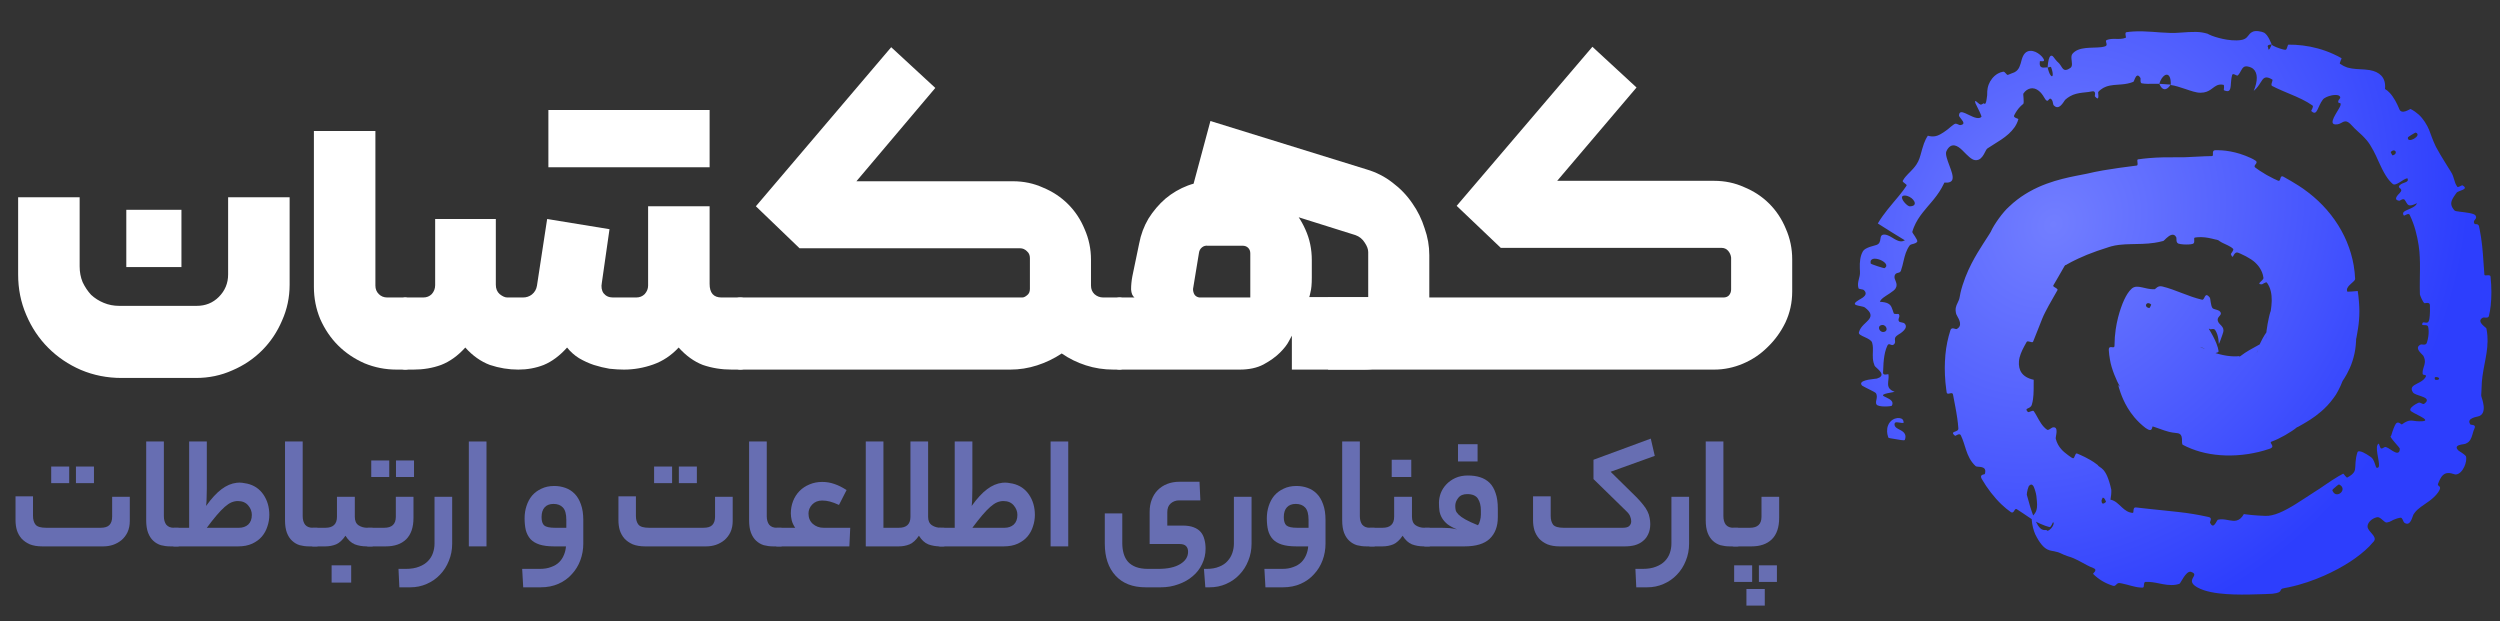 <svg width="161" height="40" viewBox="0 0 161 40" fill="none" xmlns="http://www.w3.org/2000/svg">
<rect x="0" y="0" width="161" height="40" fill="#333333" stroke="none"/>
<g clip-path="url(#clip0_2002_3593)">
<path d="M7.834 24.341C6.905 24.341 6.031 24.169 5.211 23.823C4.41 23.476 3.709 23.003 3.108 22.402C2.507 21.801 2.033 21.091 1.687 20.271C1.341 19.47 1.168 18.605 1.168 17.676V12.704H5.129V17.157C5.129 17.521 5.193 17.858 5.32 18.168C5.466 18.477 5.648 18.75 5.867 18.987C6.103 19.206 6.377 19.379 6.686 19.506C6.996 19.634 7.324 19.697 7.67 19.697H12.669C13.234 19.697 13.707 19.506 14.09 19.124C14.49 18.723 14.691 18.24 14.691 17.676V12.704H18.652V18.331C18.652 19.151 18.488 19.925 18.16 20.654C17.85 21.382 17.422 22.02 16.876 22.566C16.33 23.112 15.692 23.54 14.964 23.85C14.235 24.178 13.452 24.341 12.614 24.341H7.834ZM8.134 13.51H11.685V17.198H8.134V13.51Z" fill="white"/>
<path d="M26.47 23.419C26.47 23.674 26.343 23.802 26.088 23.802H25.542C24.813 23.802 24.121 23.665 23.465 23.392C22.81 23.101 22.245 22.718 21.772 22.245C21.298 21.771 20.916 21.207 20.624 20.551C20.351 19.895 20.215 19.203 20.215 18.475V8.435H24.176V18.393C24.176 18.611 24.248 18.794 24.394 18.939C24.54 19.085 24.722 19.158 24.941 19.158H26.088C26.197 19.158 26.288 19.203 26.361 19.294C26.434 19.367 26.47 19.458 26.47 19.568V23.419Z" fill="white"/>
<path d="M33.379 23.802C32.76 23.802 32.149 23.702 31.548 23.502C30.966 23.283 30.437 22.91 29.964 22.381C29.49 22.91 28.971 23.283 28.407 23.502C27.86 23.702 27.268 23.802 26.631 23.802H26.085C25.975 23.802 25.884 23.766 25.811 23.693C25.739 23.602 25.702 23.511 25.702 23.419V19.568C25.702 19.458 25.748 19.367 25.839 19.294C25.912 19.203 25.994 19.158 26.085 19.158H27.259C27.478 19.158 27.66 19.085 27.806 18.939C27.951 18.775 28.024 18.584 28.024 18.366V14.104H31.931V18.338C31.931 18.593 32.013 18.794 32.177 18.939C32.359 19.085 32.523 19.158 32.668 19.158H33.679C33.898 19.158 34.089 19.094 34.253 18.967C34.435 18.821 34.544 18.63 34.581 18.393L35.236 14.104L39.252 14.76L38.76 18.202C38.706 18.475 38.742 18.703 38.87 18.885C39.015 19.067 39.216 19.158 39.471 19.158H40.973C41.192 19.158 41.374 19.085 41.52 18.939C41.665 18.775 41.738 18.593 41.738 18.393V13.284H45.699V18.284C45.699 18.866 45.954 19.158 46.464 19.158H47.666C47.939 19.158 48.076 19.285 48.076 19.54V23.419C48.076 23.674 47.939 23.802 47.666 23.802H47.12C46.464 23.802 45.845 23.702 45.262 23.502C44.698 23.283 44.179 22.91 43.705 22.381C43.232 22.891 42.685 23.256 42.066 23.474C41.447 23.693 40.818 23.802 40.181 23.802C39.908 23.802 39.598 23.784 39.252 23.747C38.924 23.693 38.587 23.611 38.241 23.502C37.914 23.392 37.595 23.247 37.285 23.064C36.994 22.882 36.739 22.655 36.52 22.381C36.047 22.91 35.546 23.283 35.018 23.502C34.508 23.702 33.962 23.802 33.379 23.802ZM35.316 7.083H45.699V10.771H35.316V7.083Z" fill="white"/>
<path d="M70.26 18.393C70.26 18.611 70.332 18.794 70.478 18.939C70.642 19.085 70.833 19.158 71.052 19.158H72.117C72.208 19.158 72.29 19.194 72.363 19.267C72.454 19.34 72.5 19.44 72.5 19.568V23.419C72.5 23.511 72.454 23.602 72.363 23.693C72.29 23.766 72.208 23.802 72.117 23.802H71.707C71.088 23.802 70.496 23.711 69.932 23.529C69.367 23.347 68.848 23.092 68.375 22.764C67.883 23.092 67.355 23.347 66.79 23.529C66.226 23.711 65.652 23.802 65.069 23.802H47.666C47.557 23.802 47.467 23.766 47.394 23.693C47.321 23.602 47.285 23.502 47.285 23.392V19.54C47.285 19.285 47.411 19.158 47.666 19.158H65.834C65.925 19.158 66.025 19.112 66.135 19.021C66.262 18.93 66.326 18.794 66.326 18.611V16.617C66.326 16.435 66.262 16.289 66.135 16.18C66.007 16.053 65.861 15.989 65.697 15.989H51.492L48.678 13.284L57.393 3.04L60.234 5.663L55.153 11.673H65.233C65.925 11.673 66.572 11.809 67.173 12.082C67.792 12.337 68.329 12.693 68.784 13.148C69.24 13.603 69.595 14.14 69.85 14.76C70.123 15.379 70.26 16.035 70.26 16.727V18.393Z" fill="white"/>
<path d="M72.105 23.802C71.85 23.802 71.722 23.674 71.722 23.419V19.568C71.722 19.458 71.749 19.367 71.804 19.294C71.859 19.203 71.959 19.158 72.105 19.158H73.061C72.933 19.067 72.86 18.894 72.842 18.639C72.842 18.366 72.869 18.083 72.924 17.792L73.361 15.688C73.47 15.106 73.671 14.568 73.962 14.077C74.272 13.585 74.636 13.157 75.055 12.793C75.492 12.428 75.975 12.146 76.503 11.946C77.049 11.745 77.623 11.654 78.224 11.673L79.426 11.7C80.118 11.718 80.764 11.864 81.365 12.137C81.985 12.392 82.522 12.747 82.977 13.203C83.433 13.639 83.797 14.168 84.07 14.787C84.343 15.388 84.48 16.044 84.48 16.754V17.874C84.48 18.293 84.452 18.602 84.398 18.803C84.361 18.985 84.334 19.094 84.316 19.131H88.113V16.235C88.113 16.053 88.04 15.852 87.894 15.634C87.749 15.397 87.548 15.233 87.293 15.142L76.858 11.864L77.951 7.793L88.004 10.908C88.623 11.09 89.178 11.372 89.67 11.755C90.18 12.137 90.608 12.583 90.954 13.093C91.3 13.585 91.564 14.122 91.746 14.705C91.947 15.27 92.047 15.843 92.047 16.426V19.622C92.047 20.169 91.928 20.697 91.692 21.207C91.455 21.698 91.136 22.136 90.736 22.518C90.353 22.901 89.907 23.21 89.397 23.447C88.905 23.684 88.395 23.802 87.867 23.802H83.196V21.616C83.196 21.616 83.132 21.735 83.004 21.972C82.895 22.19 82.704 22.436 82.431 22.709C82.158 22.982 81.802 23.237 81.365 23.474C80.947 23.693 80.437 23.802 79.836 23.802H72.105ZM80.519 19.158V16.317C80.519 16.171 80.473 16.053 80.382 15.962C80.291 15.87 80.172 15.825 80.027 15.825H77.787C77.641 15.807 77.513 15.843 77.404 15.934C77.295 16.025 77.231 16.144 77.213 16.289L76.831 18.611C76.831 18.757 76.867 18.885 76.94 18.994C77.013 19.085 77.113 19.14 77.24 19.158H80.519Z" fill="white"/>
<path d="M85.531 23.802V19.158H110.992C111.138 19.158 111.256 19.112 111.347 19.021C111.438 18.912 111.484 18.785 111.484 18.639V16.59C111.466 16.426 111.402 16.28 111.293 16.153C111.183 16.025 111.038 15.962 110.856 15.962H96.65L93.809 13.257L102.551 3.013L105.392 5.635L100.283 11.645H110.391C111.083 11.645 111.73 11.782 112.331 12.055C112.95 12.31 113.487 12.665 113.943 13.12C114.398 13.576 114.753 14.113 115.008 14.732C115.281 15.351 115.418 16.007 115.418 16.699V18.775C115.418 19.486 115.272 20.15 114.981 20.77C114.689 21.371 114.307 21.899 113.833 22.354C113.378 22.809 112.85 23.165 112.249 23.419C111.648 23.674 111.029 23.802 110.391 23.802H85.531Z" fill="white"/>
<path d="M2.717 35.187C2.412 35.187 2.148 35.143 1.925 35.056C1.71 34.962 1.531 34.838 1.39 34.686C1.256 34.533 1.156 34.355 1.089 34.152C1.03 33.949 1 33.734 1 33.509V31.962H2.126V33.226C2.126 33.466 2.182 33.654 2.293 33.792C2.405 33.923 2.632 33.989 2.974 33.989H6.475C6.742 33.989 6.932 33.93 7.043 33.814C7.162 33.691 7.222 33.513 7.222 33.28V31.995H8.359V33.542C8.359 33.818 8.311 34.061 8.214 34.272C8.118 34.475 7.987 34.646 7.824 34.784C7.668 34.914 7.486 35.016 7.278 35.089C7.077 35.154 6.869 35.187 6.653 35.187H2.717ZM6.051 31.112H4.891V30.045H6.051V31.112ZM4.457 31.112H3.297V30.045H4.457V31.112Z" fill="#676EB2"/>
<path d="M10.965 35.187C10.757 35.187 10.556 35.161 10.363 35.111C10.177 35.053 10.014 34.958 9.872 34.827C9.731 34.697 9.62 34.526 9.538 34.315C9.456 34.097 9.415 33.829 9.415 33.509V28.432H10.553V33.237C10.553 33.469 10.605 33.654 10.709 33.792C10.82 33.923 10.984 33.989 11.199 33.989H11.456C11.619 33.989 11.701 34.181 11.701 34.566C11.701 34.98 11.619 35.187 11.456 35.187H10.965Z" fill="#676EB2"/>
<path d="M12.181 28.432H13.319V31.439C13.319 31.635 13.315 31.831 13.307 32.028C13.307 32.216 13.296 32.401 13.274 32.583C13.616 32.104 13.947 31.744 14.266 31.505C14.586 31.265 14.913 31.127 15.248 31.09C15.367 31.076 15.482 31.076 15.593 31.09C15.705 31.105 15.813 31.123 15.917 31.145C16.363 31.247 16.712 31.483 16.965 31.853C17.218 32.224 17.344 32.659 17.344 33.16C17.344 33.415 17.303 33.662 17.221 33.901C17.147 34.141 17.028 34.359 16.864 34.555C16.701 34.744 16.493 34.896 16.24 35.013C15.987 35.129 15.686 35.187 15.337 35.187H11.234C11.137 35.187 11.074 35.14 11.044 35.045C11.007 34.944 10.988 34.798 10.988 34.609C10.988 34.399 11.007 34.243 11.044 34.141C11.074 34.039 11.137 33.989 11.234 33.989H12.181V28.432ZM16.218 33.16C16.218 32.935 16.14 32.732 15.984 32.55C15.828 32.362 15.604 32.267 15.315 32.267C15.181 32.267 15.043 32.296 14.902 32.354C14.768 32.412 14.623 32.511 14.467 32.648C14.311 32.786 14.14 32.964 13.954 33.182C13.768 33.4 13.556 33.669 13.319 33.989H15.393C15.63 33.989 15.828 33.919 15.984 33.782C16.14 33.636 16.218 33.429 16.218 33.16Z" fill="#676EB2"/>
<path d="M19.905 35.187C19.697 35.187 19.497 35.161 19.303 35.111C19.117 35.053 18.954 34.958 18.813 34.827C18.671 34.697 18.56 34.526 18.478 34.315C18.396 34.097 18.355 33.829 18.355 33.509V28.432H19.493V33.237C19.493 33.469 19.545 33.654 19.649 33.792C19.76 33.923 19.924 33.989 20.14 33.989H20.396C20.559 33.989 20.641 34.181 20.641 34.566C20.641 34.98 20.559 35.187 20.396 35.187H19.905Z" fill="#676EB2"/>
<path d="M20.954 33.989C21.452 33.989 21.701 33.752 21.701 33.28V31.995H22.85V33.28C22.85 33.535 22.928 33.716 23.084 33.825C23.247 33.934 23.437 33.989 23.653 33.989H23.943C24.113 33.989 24.199 34.181 24.199 34.566C24.199 34.98 24.113 35.187 23.943 35.187H23.619C23.337 35.187 23.08 35.143 22.85 35.056C22.619 34.962 22.419 34.776 22.248 34.501C22.062 34.776 21.861 34.962 21.646 35.056C21.43 35.143 21.2 35.187 20.954 35.187H20.174C20.077 35.187 20.014 35.14 19.984 35.045C19.947 34.944 19.928 34.798 19.928 34.609C19.928 34.399 19.947 34.243 19.984 34.141C20.014 34.039 20.077 33.989 20.174 33.989H20.954ZM22.616 37.518H21.356V36.407H22.616V37.518Z" fill="#676EB2"/>
<path d="M24.744 33.989C25.242 33.989 25.491 33.752 25.491 33.28V31.995H26.628V33.357C26.628 33.959 26.472 34.417 26.16 34.729C25.848 35.034 25.409 35.187 24.845 35.187H23.718C23.622 35.187 23.558 35.14 23.529 35.045C23.492 34.944 23.473 34.798 23.473 34.609C23.473 34.399 23.492 34.243 23.529 34.141C23.558 34.039 23.622 33.989 23.718 33.989H24.744ZM26.662 30.72H25.502V29.652H26.662V30.72ZM25.067 30.72H23.908V29.652H25.067V30.72Z" fill="#676EB2"/>
<path d="M29.12 35.013C29.12 35.405 29.049 35.772 28.908 36.113C28.774 36.454 28.585 36.752 28.34 37.006C28.102 37.261 27.816 37.46 27.481 37.605C27.154 37.751 26.801 37.823 26.422 37.823H25.719L25.663 36.636H26.132C26.466 36.636 26.753 36.589 26.99 36.494C27.221 36.407 27.41 36.287 27.559 36.135C27.708 35.982 27.816 35.808 27.882 35.612C27.949 35.416 27.983 35.216 27.983 35.013V31.995H29.12V35.013Z" fill="#676EB2"/>
<path d="M30.193 28.432H31.33V35.187H30.193V28.432Z" fill="#676EB2"/>
<path d="M34.766 36.636C35.048 36.636 35.29 36.596 35.49 36.516C35.698 36.443 35.869 36.342 36.003 36.211C36.137 36.08 36.241 35.924 36.315 35.742C36.39 35.568 36.434 35.383 36.449 35.187H35.691C35.304 35.187 34.989 35.147 34.743 35.067C34.498 34.987 34.305 34.871 34.163 34.718C34.022 34.559 33.922 34.366 33.862 34.141C33.81 33.916 33.784 33.662 33.784 33.378C33.784 33.095 33.825 32.83 33.907 32.583C33.989 32.329 34.108 32.107 34.264 31.919C34.427 31.73 34.628 31.581 34.866 31.472C35.104 31.356 35.379 31.297 35.691 31.297C35.944 31.297 36.182 31.337 36.405 31.417C36.635 31.497 36.836 31.624 37.007 31.799C37.178 31.973 37.312 32.198 37.408 32.474C37.512 32.75 37.564 33.088 37.564 33.487V35.013C37.564 35.383 37.501 35.739 37.375 36.08C37.248 36.422 37.066 36.719 36.828 36.974C36.598 37.235 36.312 37.442 35.97 37.595C35.628 37.747 35.245 37.823 34.821 37.823H33.695L33.628 36.636H34.766ZM34.877 33.302C34.877 33.556 34.933 33.734 35.044 33.836C35.163 33.938 35.394 33.989 35.736 33.989H36.471V33.477C36.471 33.099 36.397 32.834 36.248 32.681C36.107 32.529 35.907 32.452 35.646 32.452C35.401 32.452 35.212 32.525 35.078 32.67C34.944 32.816 34.877 33.026 34.877 33.302Z" fill="#676EB2"/>
<path d="M41.544 35.187C41.239 35.187 40.975 35.143 40.752 35.056C40.537 34.962 40.358 34.838 40.217 34.686C40.083 34.533 39.983 34.355 39.916 34.152C39.856 33.949 39.827 33.734 39.827 33.509V31.962H40.953V33.226C40.953 33.466 41.009 33.654 41.12 33.792C41.232 33.923 41.458 33.989 41.8 33.989H45.301C45.569 33.989 45.759 33.93 45.87 33.814C45.989 33.691 46.049 33.513 46.049 33.28V31.995H47.186V33.542C47.186 33.818 47.138 34.061 47.041 34.272C46.944 34.475 46.814 34.646 46.651 34.784C46.495 34.914 46.312 35.016 46.104 35.089C45.904 35.154 45.696 35.187 45.48 35.187H41.544ZM44.878 31.112H43.718V30.045H44.878V31.112ZM43.283 31.112H42.124V30.045H43.283V31.112Z" fill="#676EB2"/>
<path d="M49.792 35.187C49.584 35.187 49.383 35.161 49.19 35.111C49.004 35.053 48.84 34.958 48.699 34.827C48.558 34.697 48.447 34.526 48.365 34.315C48.283 34.097 48.242 33.829 48.242 33.509V28.432H49.379V33.237C49.379 33.469 49.431 33.654 49.535 33.792C49.647 33.923 49.81 33.989 50.026 33.989H50.282C50.446 33.989 50.528 34.181 50.528 34.566C50.528 34.98 50.446 35.187 50.282 35.187H49.792Z" fill="#676EB2"/>
<path d="M51.209 33.989C51.105 33.836 51.03 33.676 50.986 33.509C50.949 33.342 50.93 33.193 50.93 33.062C50.93 32.779 50.978 32.514 51.075 32.267C51.172 32.02 51.309 31.806 51.487 31.624C51.666 31.443 51.878 31.301 52.123 31.2C52.376 31.09 52.651 31.036 52.948 31.036C53.223 31.036 53.483 31.08 53.729 31.167C53.974 31.247 54.238 31.377 54.52 31.559L54.03 32.518C53.807 32.416 53.614 32.343 53.45 32.3C53.286 32.256 53.119 32.234 52.948 32.234C52.681 32.234 52.465 32.322 52.301 32.496C52.145 32.663 52.067 32.855 52.067 33.073C52.067 33.349 52.16 33.571 52.346 33.738C52.539 33.905 52.77 33.989 53.037 33.989H54.755L54.699 35.187H50.06C49.964 35.187 49.901 35.14 49.871 35.045C49.834 34.944 49.815 34.798 49.815 34.609C49.815 34.399 49.834 34.243 49.871 34.141C49.901 34.039 49.964 33.989 50.06 33.989H51.209Z" fill="#676EB2"/>
<path d="M55.756 35.187V28.432H56.893V33.989H57.886C58.384 33.989 58.633 33.752 58.633 33.28V28.432H59.77V33.28C59.77 33.535 59.852 33.716 60.015 33.825C60.179 33.934 60.376 33.989 60.606 33.989H60.762C60.926 33.989 61.008 34.181 61.008 34.566C61.008 34.98 60.926 35.187 60.762 35.187H60.55C60.275 35.187 60.019 35.143 59.781 35.056C59.551 34.962 59.35 34.776 59.179 34.501C58.993 34.776 58.792 34.962 58.577 35.056C58.361 35.143 58.131 35.187 57.886 35.187H55.756Z" fill="#676EB2"/>
<path d="M61.484 28.432H62.621V31.439C62.621 31.635 62.617 31.831 62.61 32.028C62.61 32.216 62.599 32.401 62.576 32.583C62.918 32.104 63.249 31.744 63.569 31.505C63.888 31.265 64.215 31.127 64.55 31.09C64.669 31.076 64.784 31.076 64.896 31.09C65.007 31.105 65.115 31.123 65.219 31.145C65.665 31.247 66.014 31.483 66.267 31.853C66.52 32.224 66.646 32.659 66.646 33.16C66.646 33.415 66.605 33.662 66.523 33.901C66.449 34.141 66.33 34.359 66.167 34.555C66.003 34.744 65.795 34.896 65.542 35.013C65.29 35.129 64.989 35.187 64.639 35.187H60.536C60.439 35.187 60.376 35.14 60.346 35.045C60.309 34.944 60.291 34.798 60.291 34.609C60.291 34.399 60.309 34.243 60.346 34.141C60.376 34.039 60.439 33.989 60.536 33.989H61.484V28.432ZM65.52 33.16C65.52 32.935 65.442 32.732 65.286 32.55C65.13 32.362 64.907 32.267 64.617 32.267C64.483 32.267 64.346 32.296 64.204 32.354C64.07 32.412 63.925 32.511 63.769 32.648C63.613 32.786 63.442 32.964 63.257 33.182C63.071 33.4 62.859 33.669 62.621 33.989H64.695C64.933 33.989 65.13 33.919 65.286 33.782C65.442 33.636 65.52 33.429 65.52 33.16Z" fill="#676EB2"/>
<path d="M67.658 28.432H68.795V35.187H67.658V28.432Z" fill="#676EB2"/>
<path d="M74.595 36.636C75.197 36.636 75.665 36.534 75.999 36.331C76.341 36.127 76.512 35.862 76.512 35.535C76.512 35.383 76.472 35.263 76.39 35.176C76.308 35.082 76.163 35.034 75.955 35.034H74.037V32.953C74.037 32.67 74.082 32.412 74.171 32.18C74.26 31.94 74.386 31.737 74.55 31.57C74.721 31.396 74.925 31.261 75.163 31.167C75.401 31.072 75.669 31.025 75.966 31.025H77.248L77.304 32.224H75.944C75.728 32.224 75.546 32.289 75.397 32.42C75.249 32.543 75.174 32.732 75.174 32.986V33.847H76.156C76.445 33.847 76.683 33.883 76.869 33.956C77.062 34.028 77.215 34.13 77.326 34.261C77.438 34.392 77.516 34.548 77.561 34.729C77.613 34.911 77.639 35.114 77.639 35.339C77.639 35.688 77.564 36.015 77.416 36.32C77.274 36.625 77.074 36.886 76.814 37.104C76.553 37.33 76.245 37.504 75.888 37.627C75.539 37.758 75.159 37.823 74.751 37.823H73.781C72.948 37.823 72.301 37.573 71.841 37.072C71.38 36.571 71.149 35.884 71.149 35.013V33.062H72.275V34.969C72.275 35.223 72.305 35.452 72.365 35.655C72.424 35.859 72.517 36.033 72.643 36.178C72.777 36.324 72.948 36.436 73.156 36.516C73.372 36.596 73.632 36.636 73.937 36.636H74.595Z" fill="#676EB2"/>
<path d="M77.534 36.636H77.712C78.024 36.636 78.292 36.589 78.515 36.494C78.738 36.407 78.916 36.287 79.05 36.135C79.191 35.982 79.295 35.808 79.362 35.612C79.429 35.416 79.463 35.216 79.463 35.013V31.995H80.6V35.013C80.6 35.405 80.529 35.772 80.388 36.113C80.254 36.454 80.065 36.752 79.819 37.006C79.582 37.261 79.295 37.46 78.961 37.605C78.634 37.751 78.281 37.823 77.902 37.823H77.623L77.534 36.636Z" fill="#676EB2"/>
<path d="M82.565 36.636C82.847 36.636 83.089 36.596 83.29 36.516C83.498 36.443 83.669 36.342 83.802 36.211C83.936 36.08 84.04 35.924 84.115 35.742C84.189 35.568 84.234 35.383 84.248 35.187H83.49C83.104 35.187 82.788 35.147 82.542 35.067C82.297 34.987 82.104 34.871 81.963 34.718C81.821 34.559 81.721 34.366 81.662 34.141C81.609 33.916 81.584 33.662 81.584 33.378C81.584 33.095 81.624 32.83 81.706 32.583C81.788 32.329 81.907 32.107 82.063 31.919C82.227 31.73 82.427 31.581 82.665 31.472C82.903 31.356 83.178 31.297 83.49 31.297C83.743 31.297 83.981 31.337 84.204 31.417C84.434 31.497 84.635 31.624 84.806 31.799C84.977 31.973 85.111 32.198 85.207 32.474C85.311 32.75 85.363 33.088 85.363 33.487V35.013C85.363 35.383 85.3 35.739 85.174 36.08C85.047 36.422 84.865 36.719 84.627 36.974C84.397 37.235 84.111 37.442 83.769 37.595C83.427 37.747 83.044 37.823 82.621 37.823H81.494L81.427 36.636H82.565ZM82.676 33.302C82.676 33.556 82.732 33.734 82.844 33.836C82.962 33.938 83.193 33.989 83.535 33.989H84.271V33.477C84.271 33.099 84.196 32.834 84.048 32.681C83.906 32.529 83.706 32.452 83.446 32.452C83.2 32.452 83.011 32.525 82.877 32.67C82.743 32.816 82.676 33.026 82.676 33.302Z" fill="#676EB2"/>
<path d="M87.987 35.187C87.778 35.187 87.578 35.161 87.385 35.111C87.199 35.053 87.035 34.958 86.894 34.827C86.753 34.697 86.641 34.526 86.559 34.315C86.478 34.097 86.437 33.829 86.437 33.509V28.432H87.574V33.237C87.574 33.469 87.626 33.654 87.73 33.792C87.842 33.923 88.005 33.989 88.221 33.989H88.477C88.641 33.989 88.723 34.181 88.723 34.566C88.723 34.98 88.641 35.187 88.477 35.187H87.987Z" fill="#676EB2"/>
<path d="M89.036 33.989C89.534 33.989 89.783 33.752 89.783 33.28V31.995H90.931V33.28C90.931 33.535 91.009 33.716 91.165 33.825C91.329 33.934 91.518 33.989 91.734 33.989H92.024C92.195 33.989 92.28 34.181 92.28 34.566C92.28 34.98 92.195 35.187 92.024 35.187H91.701C91.418 35.187 91.162 35.143 90.931 35.056C90.701 34.962 90.5 34.776 90.329 34.501C90.143 34.776 89.942 34.962 89.727 35.056C89.511 35.143 89.281 35.187 89.036 35.187H88.255C88.158 35.187 88.095 35.14 88.066 35.045C88.028 34.944 88.01 34.798 88.01 34.609C88.01 34.399 88.028 34.243 88.066 34.141C88.095 34.039 88.158 33.989 88.255 33.989H89.036ZM90.886 30.72H89.627V29.609H90.886V30.72Z" fill="#676EB2"/>
<path d="M92.803 33.989C92.922 33.989 93.026 33.992 93.115 33.999C93.205 33.999 93.286 34.003 93.361 34.01C93.442 34.017 93.52 34.028 93.595 34.043C93.669 34.057 93.751 34.076 93.84 34.097C93.58 33.989 93.372 33.876 93.216 33.76C93.067 33.636 92.952 33.505 92.87 33.367C92.788 33.23 92.733 33.081 92.703 32.921C92.68 32.754 92.669 32.572 92.669 32.376C92.669 32.18 92.707 31.977 92.781 31.766C92.863 31.555 92.982 31.366 93.138 31.2C93.294 31.032 93.487 30.894 93.718 30.785C93.955 30.677 94.227 30.622 94.531 30.622C94.821 30.622 95.082 30.658 95.312 30.731C95.55 30.804 95.754 30.924 95.925 31.09C96.096 31.258 96.226 31.479 96.316 31.755C96.412 32.024 96.46 32.358 96.46 32.757V33.313C96.46 33.901 96.286 34.362 95.936 34.697C95.594 35.023 95.052 35.187 94.308 35.187H91.8C91.703 35.187 91.64 35.14 91.61 35.045C91.573 34.944 91.554 34.798 91.554 34.609C91.554 34.399 91.573 34.243 91.61 34.141C91.64 34.039 91.703 33.989 91.8 33.989H92.803ZM94.487 31.82C94.227 31.82 94.033 31.904 93.907 32.071C93.781 32.231 93.718 32.401 93.718 32.583C93.718 32.685 93.729 32.783 93.751 32.877C93.781 32.964 93.844 33.055 93.941 33.15C94.037 33.244 94.182 33.346 94.375 33.455C94.569 33.564 94.836 33.687 95.178 33.825C95.238 33.752 95.282 33.654 95.312 33.531C95.349 33.4 95.368 33.273 95.368 33.15V32.866C95.368 32.561 95.305 32.311 95.178 32.115C95.052 31.919 94.821 31.82 94.487 31.82ZM95.156 29.718H93.896V28.607H95.156V29.718Z" fill="#676EB2"/>
<path d="M104.504 33.989C104.712 33.989 104.853 33.949 104.928 33.869C105.009 33.789 105.05 33.691 105.05 33.575C105.05 33.466 105.028 33.36 104.983 33.259C104.946 33.15 104.861 33.033 104.727 32.91L102.62 30.851V29.609L106.31 28.247L106.567 29.358L103.723 30.382L105.374 32.006C105.552 32.187 105.701 32.354 105.82 32.507C105.939 32.652 106.032 32.794 106.098 32.932C106.165 33.062 106.21 33.197 106.232 33.335C106.262 33.466 106.277 33.604 106.277 33.749C106.277 34.003 106.232 34.221 106.143 34.403C106.061 34.584 105.946 34.733 105.797 34.849C105.656 34.965 105.485 35.053 105.284 35.111C105.091 35.161 104.879 35.187 104.649 35.187H100.445C100.14 35.187 99.877 35.143 99.654 35.056C99.438 34.962 99.26 34.838 99.118 34.686C98.985 34.533 98.884 34.355 98.817 34.152C98.758 33.949 98.728 33.734 98.728 33.509V31.962H99.865V33.226C99.865 33.466 99.918 33.654 100.022 33.792C100.133 33.923 100.36 33.989 100.702 33.989H104.504Z" fill="#676EB2"/>
<path d="M108.777 35.013C108.777 35.405 108.706 35.772 108.565 36.113C108.431 36.454 108.242 36.752 107.996 37.006C107.758 37.261 107.472 37.46 107.138 37.605C106.811 37.751 106.457 37.823 106.078 37.823H105.376L105.32 36.636H105.788C106.123 36.636 106.409 36.589 106.647 36.494C106.877 36.407 107.067 36.287 107.216 36.135C107.364 35.982 107.472 35.808 107.539 35.612C107.606 35.416 107.639 35.216 107.639 35.013V31.995H108.777V35.013Z" fill="#676EB2"/>
<path d="M111.399 35.187C111.191 35.187 110.99 35.161 110.797 35.111C110.611 35.053 110.448 34.958 110.306 34.827C110.165 34.697 110.054 34.526 109.972 34.315C109.89 34.097 109.849 33.829 109.849 33.509V28.432H110.987V33.237C110.987 33.469 111.039 33.654 111.143 33.792C111.254 33.923 111.418 33.989 111.633 33.989H111.89C112.053 33.989 112.135 34.181 112.135 34.566C112.135 34.98 112.053 35.187 111.89 35.187H111.399Z" fill="#676EB2"/>
<path d="M112.693 33.989C113.191 33.989 113.44 33.752 113.44 33.28V31.995H114.578V33.357C114.578 33.959 114.422 34.417 114.109 34.729C113.797 35.034 113.359 35.187 112.794 35.187H111.668C111.571 35.187 111.508 35.14 111.478 35.045C111.441 34.944 111.422 34.798 111.422 34.609C111.422 34.399 111.441 34.243 111.478 34.141C111.508 34.039 111.571 33.989 111.668 33.989H112.693ZM113.652 39H112.47V37.932H113.652V39ZM114.433 37.475H113.273V36.407H114.433V37.475ZM112.838 37.475H111.679V36.407H112.838V37.475Z" fill="#676EB2"/>
<path d="M145.059 2.053C145.229 1.949 145.631 2.013 145.825 2.114C146.079 2.279 146.255 2.766 146.297 2.868C146.295 2.872 145.931 2.85 146.068 3.067C146.081 3.441 146.293 2.868 146.297 2.868C146.304 2.89 146.351 2.922 146.419 2.958C146.63 3.071 147.071 3.221 147.198 3.205C147.259 3.196 147.295 3.046 147.326 2.951C147.34 2.907 147.353 2.875 147.368 2.875C147.672 2.873 147.98 2.889 148.294 2.928C148.614 2.967 148.94 3.03 149.271 3.12C149.601 3.211 149.936 3.33 150.274 3.483C150.448 3.562 150.617 3.648 150.796 3.748C150.816 3.765 150.644 4.074 150.693 4.107C150.857 4.219 151.009 4.294 151.145 4.34L151.21 4.359C151.537 4.452 151.924 4.453 152.289 4.476C152.393 4.484 152.497 4.495 152.603 4.513C152.921 4.567 153.177 4.684 153.35 4.866C153.544 5.07 153.634 5.357 153.593 5.731C153.699 5.79 153.802 5.876 153.898 5.979C154.162 6.261 154.366 6.667 154.487 6.959C154.496 6.982 154.505 7.004 154.514 7.026C154.667 7.416 155.206 7.001 155.243 7.019C155.439 7.121 155.605 7.237 155.747 7.364C156.056 7.634 156.306 8.05 156.44 8.38L156.618 8.857C156.684 9.029 156.758 9.21 156.844 9.392C156.859 9.422 156.874 9.454 156.892 9.488C157.036 9.766 157.273 10.15 157.491 10.504C157.624 10.72 157.75 10.924 157.85 11.081C157.956 11.247 158 11.401 158.043 11.549C158.09 11.715 158.135 11.873 158.26 12.04C158.292 12.082 158.555 11.92 158.572 11.93C159.069 12.197 158.299 12.277 158.207 12.407C158.085 12.578 157.983 12.721 157.922 12.854C157.814 13.088 157.833 13.289 158.077 13.56C158.134 13.623 158.627 13.645 159.003 13.715C159.208 13.752 159.379 13.804 159.424 13.876C159.587 14.144 159.187 14.142 159.365 14.427C159.38 14.451 159.608 14.384 159.649 14.573C159.663 14.636 159.675 14.698 159.687 14.759C159.749 15.063 159.817 15.494 159.851 15.835C159.889 16.189 159.914 16.541 159.936 16.882C159.955 17.158 159.972 17.426 159.995 17.685C160.005 17.819 160.37 17.623 160.391 17.818C160.392 17.83 160.393 17.842 160.395 17.854C160.427 18.174 160.444 18.494 160.446 18.804C160.447 19.11 160.432 19.407 160.401 19.686C160.375 19.921 160.337 20.142 160.285 20.351C160.241 20.529 159.978 20.417 159.9 20.456C159.868 20.472 159.842 20.488 159.82 20.505C159.516 20.749 160.11 21.091 160.122 21.148C160.128 21.178 160.134 21.208 160.14 21.238C160.186 21.493 160.203 21.74 160.199 21.981C160.196 22.234 160.17 22.482 160.134 22.726C160.097 22.975 160.048 23.221 160.001 23.469C159.954 23.713 159.908 23.959 159.873 24.213C159.841 24.449 159.816 24.716 159.814 24.965L159.805 25.19C159.801 25.273 159.796 25.363 159.789 25.458C159.783 25.535 159.913 25.817 159.945 26.122C159.981 26.439 159.916 26.761 159.553 26.827C159.531 26.832 159.374 26.86 159.237 26.92C159.068 26.996 158.929 27.118 159.103 27.346C159.123 27.372 159.502 27.314 159.349 27.613C159.318 27.674 159.294 27.744 159.272 27.819C159.207 28.037 159.157 28.288 158.986 28.449C158.928 28.504 158.856 28.55 158.764 28.583C158.667 28.617 158.321 28.622 158.23 28.753C158.187 28.814 158.202 28.907 158.338 29.027C158.351 29.05 158.655 29.2 158.804 29.376C158.92 29.69 158.61 30.543 158.142 30.557C157.996 30.561 157.49 30.218 157.169 30.808C157.115 30.9 157.063 31.014 157.01 31.156C156.932 31.355 157.326 31.236 157.031 31.686C156.865 31.93 156.637 32.126 156.411 32.29C156.055 32.548 155.71 32.735 155.49 33.042C155.465 33.077 155.441 33.113 155.418 33.151C155.361 33.257 155.231 33.956 154.83 33.654C154.828 33.652 154.826 33.65 154.823 33.648C154.764 33.585 154.712 33.318 154.588 33.34C154.39 33.374 154.233 33.431 154.122 33.484C153.96 33.565 154.025 33.543 153.964 33.565C153.872 33.622 153.861 33.605 153.745 33.641C153.733 33.644 153.72 33.646 153.707 33.649C153.562 33.683 153.318 33.286 153.11 33.307C153.082 33.31 153.052 33.316 153.02 33.325C152.897 33.359 152.747 33.437 152.633 33.556C152.549 33.643 152.485 33.751 152.47 33.872C152.436 34.122 152.828 34.374 152.917 34.62C152.946 34.702 152.942 34.784 152.87 34.87C152.782 34.976 152.684 35.084 152.576 35.194C152.429 35.346 152.185 35.561 152.01 35.697C151.817 35.853 151.584 36.02 151.344 36.176C151.1 36.334 150.838 36.49 150.556 36.642C150.274 36.793 149.973 36.941 149.65 37.083C149.326 37.225 148.98 37.362 148.602 37.489C148.225 37.616 147.817 37.733 147.363 37.826C147.285 37.842 147.206 37.857 147.126 37.871C146.66 37.938 147.155 38.145 146.345 38.237C146.164 38.251 146.004 38.257 145.873 38.259C145.575 38.269 145.204 38.281 144.849 38.287C144.521 38.293 144.183 38.293 143.85 38.282C143.517 38.271 143.188 38.249 142.88 38.211C142.537 38.168 142.218 38.105 141.941 38.014C141.773 37.958 141.62 37.892 141.485 37.814C140.661 37.331 141.737 37.036 141.099 36.827C141.088 36.824 141.077 36.821 141.066 36.82C140.762 36.786 140.429 37.57 140.359 37.594C140.282 37.621 140.206 37.641 140.132 37.654C139.75 37.718 139.373 37.639 139.027 37.568C138.757 37.513 138.485 37.462 138.174 37.474C138.007 37.48 138.132 37.842 137.989 37.843C137.94 37.843 137.891 37.841 137.842 37.838C137.445 37.808 137.046 37.653 136.658 37.576C136.607 37.566 136.557 37.557 136.507 37.55C136.289 37.521 136.276 37.787 136.077 37.724C135.837 37.647 135.614 37.552 135.401 37.427C135.191 37.304 134.991 37.152 134.796 36.96C134.763 36.926 135.142 36.703 134.799 36.579C134.665 36.53 134.527 36.463 134.386 36.389C134.046 36.208 133.607 35.943 133.229 35.842L133.13 35.809C133.019 35.771 132.871 35.714 132.674 35.617C132.577 35.57 132.484 35.545 132.391 35.528C132.071 35.418 131.662 35.605 131.066 34.404C130.96 34.153 130.868 33.828 130.843 33.466C130.843 33.455 130.844 33.444 130.845 33.433C130.783 33.393 130.711 33.346 130.629 33.29L130.278 33.053C130.154 32.971 130.024 32.884 129.885 32.796C129.712 32.685 129.73 33.14 129.477 32.964C129.286 32.83 129.096 32.674 128.907 32.494C128.428 32.041 127.972 31.442 127.645 30.878C127.637 30.863 127.627 30.848 127.619 30.832C127.453 30.538 127.813 30.563 127.823 30.525C128.003 29.936 127.339 30.117 127.233 30.02C126.894 29.708 126.735 29.337 126.613 28.971C126.509 28.659 126.429 28.347 126.279 28.038C126.19 27.851 125.941 28.093 125.901 28.064C125.502 27.737 126.14 27.865 126.118 27.591C126.104 27.371 126.079 27.152 126.048 26.935C125.972 26.404 125.861 25.886 125.775 25.416C125.731 25.174 125.401 25.493 125.366 25.271C125.356 25.203 125.346 25.136 125.337 25.07C125.253 24.479 125.227 23.785 125.255 23.273C125.265 23.029 125.294 22.677 125.334 22.427C125.376 22.153 125.43 21.891 125.497 21.641C125.531 21.511 125.569 21.384 125.609 21.26C125.687 21.027 125.939 21.226 126.011 21.187C126.112 21.135 126.171 21.071 126.202 21C126.323 20.724 126.005 20.325 125.98 20.226C125.98 20.226 125.98 20.224 125.979 20.224C125.892 19.884 125.972 19.706 126.06 19.523C126.116 19.407 126.174 19.296 126.204 19.128C126.221 19.038 126.237 18.952 126.252 18.872C126.31 18.593 126.456 18.143 126.57 17.853C126.691 17.541 126.825 17.251 126.961 16.984C127.095 16.723 127.231 16.485 127.359 16.27C127.487 16.056 127.608 15.866 127.716 15.697C127.826 15.526 127.922 15.378 128.004 15.25C128.097 15.1 128.131 15.06 128.207 14.925C128.413 14.449 128.999 13.648 129.372 13.32C129.735 12.97 130.09 12.711 130.417 12.506C130.497 12.456 130.576 12.409 130.654 12.364C131.073 12.125 131.453 11.962 131.803 11.832C132.167 11.698 132.5 11.601 132.806 11.523C133.123 11.442 133.413 11.38 133.676 11.327C133.95 11.272 134.167 11.234 134.369 11.192C134.701 11.113 135.123 11.025 135.455 10.969C135.801 10.909 136.139 10.859 136.476 10.811C136.802 10.766 137.128 10.723 137.458 10.681C137.505 10.675 137.553 10.668 137.601 10.662C137.749 10.644 137.564 10.284 137.692 10.263C137.927 10.229 138.159 10.202 138.391 10.182C138.714 10.155 139.034 10.139 139.352 10.132C139.664 10.125 140.006 10.125 140.306 10.129L140.5 10.13C140.565 10.13 140.635 10.128 140.725 10.125C140.892 10.119 141.083 10.11 141.294 10.098C141.504 10.087 141.736 10.074 141.991 10.064C142.132 10.059 142.282 10.054 142.44 10.052C142.623 10.052 142.369 9.683 142.676 9.673C142.736 9.672 142.799 9.672 142.865 9.673C143.171 9.68 143.538 9.719 143.947 9.82C144.3 9.9 144.95 10.139 145.237 10.332L145.274 10.36C145.467 10.508 145.05 10.654 145.251 10.799C145.346 10.868 145.433 10.93 145.525 10.992C145.67 11.089 145.818 11.181 145.969 11.267C146.118 11.352 146.271 11.432 146.426 11.507C146.517 11.55 146.609 11.593 146.702 11.633C146.92 11.727 146.785 11.232 147.058 11.382C147.067 11.387 147.076 11.392 147.085 11.397C147.241 11.483 147.397 11.572 147.555 11.665C147.705 11.753 147.891 11.867 148.035 11.959C148.383 12.175 148.933 12.593 149.285 12.932C149.677 13.3 150.037 13.711 150.35 14.156C150.662 14.6 150.928 15.077 151.135 15.573C151.341 16.066 151.49 16.577 151.578 17.089C151.628 17.38 151.659 17.671 151.67 17.959C151.677 18.135 151.128 18.388 151.143 18.677C151.144 18.713 151.154 18.749 151.175 18.787C151.381 18.788 151.619 18.756 151.838 18.741C151.904 19.134 151.942 19.689 151.944 20.023C151.947 20.183 151.934 20.478 151.919 20.639C151.903 20.827 151.881 20.994 151.859 21.139C151.838 21.283 151.817 21.405 151.799 21.502C151.782 21.6 151.768 21.674 151.759 21.726C151.75 21.777 151.745 21.807 151.742 21.817C151.738 21.852 151.739 21.757 151.735 21.796C151.74 21.954 151.699 22.483 151.631 22.758C151.563 23.091 151.451 23.424 151.329 23.7C151.207 23.977 151.08 24.195 150.99 24.34C150.932 24.433 150.888 24.497 150.863 24.534C150.706 24.944 150.467 25.405 150.294 25.616C150.004 26.02 149.719 26.296 149.47 26.511C149.221 26.725 149.001 26.879 148.809 27.006C148.617 27.131 148.452 27.229 148.313 27.309C148.175 27.388 148.062 27.451 147.991 27.491C147.895 27.547 147.95 27.506 147.955 27.492C147.573 27.82 146.78 28.27 146.293 28.438C146.291 28.439 146.29 28.439 146.288 28.439C146.083 28.516 146.582 28.75 146.173 28.898C145.68 29.067 145.215 29.173 144.776 29.24C144.257 29.319 143.773 29.344 143.315 29.33C142.859 29.316 142.428 29.262 142.016 29.171C141.609 29.08 141.221 28.952 140.849 28.782C140.757 28.74 140.667 28.696 140.578 28.649C140.424 28.567 140.696 27.932 140.2 27.893C140.167 27.891 140.035 27.869 139.898 27.854C139.705 27.84 139.095 27.629 138.831 27.528C138.756 27.5 138.693 27.479 138.639 27.464C138.573 27.442 138.668 27.913 138.18 27.566C137.922 27.37 137.669 27.131 137.453 26.874C137.113 26.472 136.88 26.046 136.736 25.722C136.591 25.396 136.519 25.163 136.474 25.019C136.431 24.873 136.416 24.812 136.424 24.804C136.408 24.751 136.522 24.941 136.516 24.888C136.327 24.564 135.966 23.747 135.88 23.151C135.844 22.953 135.819 22.755 135.807 22.554C135.79 22.148 136.177 22.532 136.174 22.255C136.175 21.895 136.202 21.542 136.25 21.217C136.331 20.662 136.461 20.195 136.592 19.819C136.726 19.436 136.864 19.139 137.016 18.907C137.095 18.786 137.18 18.682 137.274 18.595C137.465 18.421 137.679 18.45 137.937 18.504C138.175 18.555 138.445 18.639 138.746 18.628C138.837 18.622 138.936 18.367 139.262 18.45C140.09 18.65 140.926 19.097 141.811 19.301C142.006 19.348 141.962 18.709 142.322 19.181C142.349 19.216 142.369 19.686 142.482 19.837C142.561 19.946 142.931 19.929 143.011 20.127C143.065 20.259 142.935 20.331 142.863 20.444C142.828 20.501 142.806 20.569 142.828 20.662C142.897 20.936 143.289 21.015 143.168 21.415C143.149 21.475 143.13 21.535 143.112 21.591C143.032 21.827 142.959 22.017 142.922 22.097C142.885 22.176 142.888 22.142 142.879 21.986C142.872 21.828 142.82 21.553 142.726 21.375C142.703 21.329 142.678 21.286 142.654 21.252C142.548 21.112 142.377 21.258 142.291 21.181C142.245 21.147 142.239 21.165 142.264 21.207C142.403 21.419 142.651 21.883 142.734 22.11C142.809 22.299 142.859 22.469 142.877 22.608C142.886 22.691 142.772 22.712 142.674 22.738C142.738 22.759 142.803 22.778 142.867 22.795C143.058 22.846 143.244 22.885 143.415 22.911C143.587 22.936 143.743 22.948 143.872 22.95C144.002 22.952 144.102 22.944 144.165 22.939C144.277 22.901 144.137 23.01 144.261 22.948C144.46 22.793 144.71 22.634 144.847 22.555C145.003 22.464 145.132 22.394 145.24 22.335C145.348 22.276 145.435 22.228 145.499 22.192C145.509 22.186 145.518 22.181 145.527 22.176C145.546 22.129 145.565 22.087 145.582 22.054C145.677 21.847 145.776 21.68 145.851 21.561C145.894 21.494 145.929 21.443 145.955 21.405C145.958 21.363 145.963 21.324 145.967 21.29C145.986 21.134 146.009 20.991 146.033 20.863C146.056 20.735 146.08 20.623 146.101 20.526C146.106 20.5 146.111 20.475 146.117 20.452C146.131 20.387 146.145 20.33 146.157 20.28C146.174 20.213 146.189 20.16 146.202 20.118C146.215 20.061 146.225 20.085 146.237 20.023C146.268 19.758 146.296 19.616 146.299 19.378C146.303 19.164 146.285 18.951 146.238 18.754C146.189 18.549 146.107 18.36 145.992 18.207C145.989 18.204 145.987 18.201 145.985 18.198C145.932 18.131 145.694 18.315 145.665 18.313C145.233 18.306 145.787 18.072 145.766 17.888C145.757 17.819 145.743 17.75 145.724 17.683C145.667 17.483 145.568 17.294 145.436 17.125C145.286 16.945 145.183 16.844 144.958 16.695C144.845 16.622 144.748 16.566 144.634 16.505C144.519 16.444 144.402 16.387 144.285 16.336C144.241 16.317 144.197 16.298 144.153 16.28C143.855 16.162 143.841 16.623 143.745 16.519C143.725 16.497 143.701 16.45 143.669 16.368C143.656 16.335 143.889 16.101 143.811 16.022C143.766 15.976 143.704 15.932 143.634 15.89C143.526 15.824 143.398 15.765 143.284 15.713C143.183 15.666 143.093 15.626 143.041 15.592C143.006 15.57 142.973 15.549 142.941 15.53L142.858 15.471C142.839 15.461 142.815 15.454 142.755 15.438C142.733 15.433 142.708 15.428 142.676 15.422C142.605 15.408 142.52 15.386 142.423 15.363C142.298 15.333 142.151 15.303 141.992 15.286C141.833 15.268 141.663 15.263 141.49 15.281C141.443 15.285 141.395 15.292 141.348 15.3C141.233 15.322 141.401 15.639 141.218 15.703C141.157 15.723 141.061 15.737 140.949 15.743C140.749 15.755 140.442 15.738 140.306 15.693L140.276 15.681C140.116 15.605 140.183 15.35 140.155 15.291C140.001 14.963 139.707 15.161 139.514 15.338C139.417 15.427 139.346 15.51 139.322 15.517C139.124 15.57 138.932 15.609 138.744 15.637C138.482 15.677 138.227 15.695 137.976 15.705C137.719 15.716 137.465 15.718 137.215 15.723C136.964 15.729 136.717 15.74 136.474 15.769C136.296 15.79 136.117 15.822 135.96 15.866C135.906 15.881 135.847 15.899 135.787 15.919C135.529 16.002 135.271 16.085 135.046 16.165C134.817 16.245 134.602 16.326 134.403 16.407C134.2 16.49 134.014 16.572 133.85 16.649C133.751 16.696 133.659 16.74 133.576 16.781C133.515 16.81 133.458 16.839 133.407 16.865C133.277 16.931 133.18 16.987 133.109 17.029C133.015 17.11 133.044 17.015 132.957 17.131C132.839 17.348 132.692 17.603 132.568 17.809C132.452 18.005 132.338 18.195 132.232 18.384C132.219 18.407 132.228 18.429 132.25 18.45C132.327 18.524 132.553 18.593 132.499 18.69C132.401 18.865 132.306 19.029 132.217 19.185C132.116 19.36 132.023 19.524 131.938 19.678C131.853 19.833 131.776 19.978 131.708 20.114C131.634 20.269 131.594 20.34 131.526 20.506C131.461 20.674 131.402 20.82 131.339 20.981C131.277 21.138 131.215 21.293 131.153 21.448C131.091 21.602 131.03 21.756 130.969 21.909C130.956 21.94 130.944 21.971 130.931 22.002C130.884 22.12 130.584 21.902 130.517 22.02C130.468 22.109 130.414 22.205 130.359 22.306C130.279 22.455 130.199 22.616 130.136 22.783C130.076 22.95 130.032 23.099 130.02 23.273C129.981 23.821 130.195 24.288 130.971 24.458C130.97 24.478 130.97 24.499 130.97 24.52C130.964 24.908 130.982 25.33 130.925 25.716C130.909 25.832 130.885 25.945 130.851 26.056C130.757 26.384 130.324 26.233 130.59 26.528C130.65 26.591 130.912 26.384 130.978 26.482C131.052 26.59 131.116 26.702 131.179 26.815C131.354 27.131 131.53 27.468 131.836 27.677C131.844 27.682 131.854 27.685 131.865 27.686C131.962 27.695 132.136 27.537 132.187 27.527C132.631 27.43 132.355 28.15 132.391 28.258C132.429 28.401 132.478 28.526 132.541 28.639C132.77 29.039 133.07 29.23 133.452 29.503C133.355 29.431 133.417 29.475 133.483 29.506C133.493 29.512 133.503 29.514 133.512 29.514C133.617 29.508 133.637 29.156 133.761 29.206C133.821 29.23 133.886 29.258 133.954 29.288C134.053 29.331 134.159 29.38 134.27 29.435C134.381 29.49 134.497 29.552 134.626 29.628C134.757 29.705 134.893 29.789 135.082 29.938C135.231 30.189 135.63 30.01 135.968 31.537C135.98 31.695 135.952 31.987 135.915 32.181C135.918 32.181 135.92 32.181 135.923 32.181C136.231 32.241 136.43 32.471 136.662 32.681C136.854 32.857 137.069 33.017 137.356 33.03C137.436 33.032 137.331 32.651 137.548 32.678C137.551 32.678 137.555 32.678 137.559 32.679C137.847 32.713 138.14 32.745 138.439 32.777C138.734 32.808 139.034 32.84 139.338 32.871C139.644 32.903 139.939 32.934 140.258 32.969C140.577 33.003 140.902 33.047 141.215 33.098C141.535 33.151 141.849 33.211 142.158 33.279C142.189 33.286 142.221 33.293 142.251 33.3C142.499 33.355 142.308 33.614 142.322 33.647C142.554 34.172 142.751 33.493 142.833 33.47C142.922 33.449 143.009 33.442 143.094 33.443C143.43 33.449 143.742 33.588 144.026 33.523C144.197 33.484 144.357 33.37 144.504 33.108C144.656 33.13 144.809 33.148 144.961 33.163C145.269 33.193 145.565 33.212 145.873 33.222C146.051 33.226 146.119 33.219 146.297 33.183C146.452 33.15 146.619 33.096 146.791 33.025C146.963 32.954 147.14 32.867 147.32 32.769C147.5 32.672 147.683 32.563 147.868 32.447C148.054 32.331 148.242 32.209 148.435 32.083C148.628 31.956 148.823 31.828 149.029 31.697C149.153 31.619 149.248 31.561 149.372 31.477C149.491 31.397 149.615 31.312 149.745 31.223C149.875 31.134 150.01 31.041 150.152 30.948C150.294 30.855 150.443 30.761 150.6 30.67C150.697 30.614 150.796 30.559 150.899 30.506C150.932 30.489 151.102 30.788 151.168 30.752C151.219 30.724 151.265 30.697 151.306 30.671C151.531 30.53 151.635 30.395 151.662 30.243C151.711 29.995 151.651 29.633 151.823 29.121C151.84 29.071 151.895 29.056 151.968 29.065C152.221 29.093 152.656 29.418 152.701 29.447C152.911 29.582 152.987 30.099 153.045 30.118C153.148 30.149 153.193 30.101 153.206 30.005C153.248 29.664 152.892 28.714 153.192 28.568C153.205 28.564 153.288 28.865 153.334 28.876C153.365 28.884 153.391 28.882 153.414 28.876C153.503 28.852 153.551 28.761 153.663 28.794C153.835 28.845 154.056 29.049 154.248 29.125C154.411 29.195 154.566 29.157 154.542 28.875C154.526 28.819 154.065 28.341 153.969 28.158C153.949 28.123 153.941 28.1 153.955 28.093C153.988 28.043 153.948 28.154 153.999 28.033C154.084 27.739 154.211 27.407 154.287 27.297C154.287 27.296 154.288 27.295 154.289 27.294C154.432 27.084 154.656 27.35 154.675 27.337C155.207 26.94 155.32 27.13 155.799 27.133C155.861 27.134 155.929 27.133 156.005 27.127C156.665 27.077 155.332 26.611 155.233 26.438C155.194 26.37 155.244 26.286 155.326 26.207C155.452 26.086 155.655 25.973 155.742 25.939C155.887 25.881 156.021 26.073 156.115 26.007C156.19 25.953 156.238 25.904 156.264 25.86C156.453 25.537 155.528 25.488 155.393 25.268C155.292 25.114 155.293 25.009 155.352 24.923C155.469 24.751 155.808 24.671 156.037 24.479L156.101 24.419C156.162 24.359 156.209 24.296 156.233 24.229C156.274 24.113 156.027 24.182 156.017 24.074C156.009 23.979 156.019 23.893 156.037 23.813C156.088 23.597 156.199 23.413 156.152 23.16C156.139 23.085 156.111 23.005 156.065 22.916C156.037 22.862 155.773 22.662 155.721 22.471C155.693 22.368 155.727 22.267 155.892 22.188C155.96 22.155 156.215 22.269 156.281 22.091C156.307 22.02 156.332 21.934 156.352 21.84C156.398 21.628 156.421 21.376 156.395 21.173C156.389 21.126 156.38 21.081 156.369 21.04C156.307 20.824 155.875 21.065 156.011 20.797C156.071 20.678 156.321 20.902 156.413 20.676C156.431 20.631 156.445 20.573 156.456 20.505C156.496 20.251 156.494 19.88 156.487 19.686C156.487 19.67 156.486 19.655 156.486 19.642C156.476 19.421 156.151 19.543 156.129 19.525C156.004 19.416 155.844 19.002 155.843 18.966C155.842 18.939 155.841 18.912 155.84 18.885C155.832 18.619 155.833 18.359 155.836 18.103C155.839 17.843 155.844 17.587 155.846 17.334C155.848 17.078 155.846 16.824 155.834 16.571C155.821 16.312 155.803 16.074 155.763 15.812C155.71 15.473 155.646 15.149 155.553 14.821C155.463 14.498 155.348 14.181 155.2 13.873C155.193 13.857 155.184 13.841 155.176 13.824C155.114 13.698 154.826 13.908 154.814 13.89C154.51 13.5 155.496 13.519 155.654 13.085C155.05 13.38 155.068 13.176 154.889 12.908C154.882 12.897 154.875 12.886 154.867 12.876C154.768 12.741 154.557 12.93 154.525 12.928C154.056 12.877 154.47 12.51 154.549 12.423C154.829 12.122 154.387 12.148 154.512 11.966C154.518 11.957 154.526 11.947 154.535 11.937C154.723 11.72 155.188 11.779 155.035 11.479C154.771 11.509 154.296 12.018 154.092 11.847C153.923 11.705 153.773 11.513 153.636 11.292C153.47 11.023 153.328 10.726 153.184 10.409C153.07 10.154 152.974 9.936 152.854 9.711C152.708 9.435 152.556 9.195 152.424 9.041C152.423 9.04 152.422 9.039 152.421 9.037C152.182 8.76 152 8.602 151.849 8.466C151.708 8.34 151.592 8.233 151.456 8.078C151.381 7.993 151.315 7.934 151.255 7.893C150.899 7.655 150.808 8.053 150.382 8.011C150.325 8.006 150.284 7.991 150.258 7.966C150.052 7.774 150.666 7.017 150.727 6.788C150.789 6.529 150.593 6.722 150.581 6.555C150.566 6.387 150.825 6.327 150.656 6.177C150.591 6.12 150.445 6.104 150.283 6.124L150.18 6.139C149.937 6.184 149.682 6.294 149.591 6.414C149.248 6.869 149.232 7.481 148.884 7.182C148.872 7.172 148.859 7.16 148.846 7.148C148.823 7.126 149.022 6.865 148.926 6.795C148.716 6.646 148.489 6.517 148.253 6.4C147.99 6.269 147.716 6.153 147.441 6.038C147.164 5.922 146.886 5.806 146.612 5.678C146.514 5.632 146.417 5.584 146.32 5.534C146.2 5.471 146.403 5.163 146.335 5.123C146.11 4.989 145.969 4.962 145.862 5.003C145.629 5.091 145.56 5.506 145.14 5.852C145.412 5.198 145.405 4.696 145.105 4.432C145.025 4.364 144.894 4.309 144.76 4.283C144.655 4.262 144.578 4.275 144.519 4.307C144.344 4.405 144.307 4.667 144.119 4.854C144.083 4.89 144.01 4.845 143.936 4.81C143.856 4.771 143.775 4.742 143.749 4.835C143.607 5.341 143.755 5.902 143.419 5.869C143.366 5.865 143.301 5.846 143.22 5.812C143.193 5.8 143.277 5.479 143.184 5.459C143.079 5.438 142.988 5.439 142.908 5.455C142.697 5.497 142.553 5.645 142.36 5.775C142.214 5.876 142.014 5.97 141.728 5.971C141.717 5.972 141.705 5.971 141.694 5.971C141.432 5.972 141.103 5.854 140.741 5.733C140.411 5.622 140.07 5.509 139.799 5.476C139.805 5.251 139.782 5.088 139.737 4.981C139.589 4.618 139.214 4.872 139.058 5.398C138.942 5.391 138.824 5.392 138.704 5.395C138.444 5.4 138.181 5.413 137.932 5.367C137.807 5.345 137.866 5.055 137.848 5.026C137.761 4.88 137.689 4.848 137.63 4.872C137.501 4.925 137.438 5.247 137.386 5.271C137.131 5.374 136.886 5.412 136.646 5.434C136.297 5.465 135.965 5.461 135.634 5.579C135.509 5.624 135.4 5.684 135.287 5.772C135.23 5.817 135.175 5.868 135.122 5.927C135.103 5.947 135.199 6.389 135.056 6.333C135.022 6.32 134.975 6.281 134.909 6.203C134.884 6.176 135.046 5.797 134.676 5.892C134.629 5.905 134.575 5.914 134.516 5.922C134.396 5.938 134.255 5.949 134.105 5.968C133.972 5.984 133.832 6.006 133.696 6.043C133.561 6.079 133.43 6.129 133.311 6.2C133.213 6.257 133.102 6.329 133.013 6.412C132.979 6.443 132.938 6.512 132.886 6.588C132.779 6.747 132.62 6.937 132.436 6.896C132.379 6.883 132.319 6.848 132.257 6.783C132.21 6.732 132.215 6.533 132.144 6.435C132.008 6.252 131.962 6.418 131.887 6.475C131.835 6.513 131.769 6.499 131.646 6.279C131.551 6.11 131.436 5.959 131.302 5.852C131.142 5.722 130.952 5.655 130.753 5.699C130.604 5.73 130.427 5.838 130.313 6.017L130.299 6.038C130.284 6.057 130.355 6.544 130.311 6.671C130.305 6.682 130.298 6.691 130.289 6.699C130.232 6.745 130.168 6.799 130.103 6.866C130.036 6.934 129.969 7.015 129.909 7.1C129.847 7.187 129.791 7.278 129.746 7.365C129.732 7.393 129.718 7.421 129.706 7.449C129.648 7.578 129.988 7.643 129.984 7.668C129.971 7.718 129.955 7.768 129.937 7.817C129.898 7.926 129.834 8.052 129.772 8.145L129.727 8.21C129.62 8.36 129.494 8.498 129.366 8.615C129.214 8.754 129.051 8.875 128.879 8.992C128.717 9.102 128.546 9.207 128.367 9.319C128.245 9.396 128.118 9.475 127.988 9.561C127.957 9.581 127.928 9.624 127.897 9.679C127.817 9.824 127.722 10.057 127.559 10.197C127.464 10.279 127.346 10.329 127.195 10.313C126.963 10.288 126.702 10.006 126.444 9.748L126.382 9.685C126.068 9.374 125.696 9.17 125.405 9.631C125.384 9.666 125.364 9.705 125.345 9.748C125.269 9.914 125.398 10.281 125.535 10.644C125.668 11.001 125.807 11.357 125.732 11.566C125.681 11.707 125.533 11.784 125.216 11.76C125.2 11.795 125.184 11.829 125.168 11.863C125.082 12.041 124.986 12.207 124.882 12.365C124.776 12.526 124.663 12.678 124.544 12.825L124.368 13.037C124.19 13.248 124.007 13.455 123.835 13.674C123.608 13.962 123.401 14.271 123.256 14.629C123.216 14.727 123.181 14.829 123.152 14.935C123.134 14.996 123.538 15.459 123.466 15.568C123.368 15.714 123.124 15.697 123.013 15.778C123 15.787 122.989 15.798 122.98 15.81C122.764 16.107 122.672 16.452 122.594 16.787C122.542 17.007 122.495 17.225 122.418 17.436C122.348 17.64 122.092 17.492 122.015 17.753C122.014 17.755 122.013 17.758 122.012 17.761C121.949 18.028 122.277 18.249 122.074 18.576C122.016 18.674 121.871 18.774 121.711 18.885C121.448 19.062 121.129 19.23 121.065 19.435C121.557 19.464 121.716 19.578 121.814 19.782C121.865 19.888 121.9 20.018 121.956 20.173C121.987 20.261 122.255 20.191 122.284 20.234C122.404 20.41 122.175 20.542 122.306 20.711C122.314 20.722 122.338 20.732 122.37 20.741C122.457 20.767 122.603 20.789 122.633 20.815C122.983 21.12 122.362 21.489 122.254 21.55C122.205 21.579 122.166 21.607 122.136 21.634C121.913 21.831 122.141 21.982 121.99 22.157C121.818 22.356 121.664 22.014 121.547 22.257C121.514 22.327 121.485 22.4 121.46 22.475C121.366 22.756 121.322 23.074 121.299 23.384C121.283 23.597 121.277 23.805 121.268 23.999C121.261 24.218 121.607 24.072 121.613 24.104C121.626 24.174 121.628 24.244 121.625 24.313L121.617 24.418C121.606 24.523 121.591 24.625 121.591 24.721C121.591 24.876 121.632 25.016 121.803 25.13C121.859 25.167 121.929 25.201 122.016 25.233C121.19 25.375 121.175 25.443 121.357 25.538C121.522 25.625 121.848 25.735 121.876 25.947C121.884 26 121.872 26.06 121.834 26.127C121.805 26.176 120.972 26.239 120.849 26.049C120.829 26.018 120.819 25.983 120.816 25.947C120.806 25.827 120.869 25.684 120.869 25.538C120.869 25.461 120.852 25.383 120.797 25.307C120.779 25.282 120.644 25.21 120.486 25.13C120.246 25.008 119.951 24.867 119.923 24.837C119.882 24.795 119.86 24.756 119.855 24.721C119.816 24.444 120.805 24.399 120.868 24.381C120.935 24.36 120.99 24.337 121.033 24.313L121.069 24.29C121.415 24.051 120.771 23.667 120.726 23.554C120.696 23.483 120.673 23.414 120.656 23.346C120.569 22.997 120.627 22.69 120.615 22.393C120.611 22.283 120.597 22.174 120.563 22.063C120.472 21.759 119.664 21.641 119.713 21.417C119.716 21.4 119.721 21.384 119.725 21.368C119.835 20.99 120.205 20.784 120.376 20.545C120.519 20.347 120.523 20.123 120.102 19.805C119.992 19.722 119.672 19.709 119.526 19.642C119.404 19.588 119.402 19.501 119.727 19.305C119.762 19.283 120.172 19.096 120.148 18.885C120.141 18.812 120.103 18.739 120.018 18.669C119.968 18.629 119.708 18.623 119.688 18.566C119.568 18.157 119.809 17.89 119.782 17.491C119.778 17.418 119.774 17.342 119.772 17.264C119.76 16.901 119.787 16.492 119.976 16.176C120.047 16.057 120.232 15.965 120.416 15.901C120.591 15.84 120.764 15.805 120.839 15.777C121.275 15.629 120.92 15.085 121.377 15.107C121.788 15.139 122.153 15.64 122.555 15.526C122.594 15.516 122.634 15.499 122.675 15.476C122.093 15.131 121.507 14.754 120.931 14.391C121.119 14.073 121.329 13.785 121.544 13.514C121.8 13.191 122.063 12.892 122.306 12.594C122.478 12.384 122.64 12.173 122.781 11.958C122.844 11.862 122.48 11.746 122.539 11.638C122.57 11.581 122.605 11.528 122.642 11.477L122.728 11.369C122.818 11.263 122.919 11.165 123.023 11.059C123.16 10.921 123.298 10.775 123.417 10.594C123.458 10.532 123.496 10.467 123.531 10.396C123.592 10.274 123.639 10.132 123.683 9.98C123.749 9.75 123.809 9.494 123.902 9.243C123.966 9.068 124.047 8.895 124.154 8.739C124.297 8.782 124.428 8.794 124.552 8.781C124.824 8.764 125.115 8.563 125.35 8.391L125.47 8.299C125.587 8.204 125.696 8.103 125.805 8.028C125.826 8.014 125.848 8 125.869 7.987C126.007 7.906 126.129 8.073 126.258 8.054C126.38 8.035 126.432 7.995 126.443 7.943C126.472 7.792 126.15 7.54 126.159 7.426C126.179 7.175 126.336 7.196 126.553 7.288C126.847 7.414 127.253 7.672 127.501 7.589C127.543 7.575 127.58 7.551 127.61 7.515C127.627 7.494 127.381 6.954 127.262 6.74C127.236 6.691 127.219 6.657 127.216 6.645C127.103 6.258 127.464 6.798 127.596 6.734C127.644 6.712 127.698 6.687 127.758 6.651L127.774 6.651C127.804 6.659 127.795 6.727 127.834 6.692C127.863 6.675 127.891 6.628 127.913 6.532C127.932 6.451 127.946 6.338 127.97 6.161C127.971 6.154 127.972 6.146 127.973 6.137C127.982 6.015 127.95 5.765 128.073 5.44C128.166 5.192 128.37 4.9 128.671 4.734C128.774 4.677 128.888 4.636 129.005 4.617C129.128 4.595 129.227 4.859 129.311 4.823C129.496 4.742 129.621 4.701 129.696 4.67L129.755 4.642C130.038 4.494 130.112 4.171 130.191 3.866C130.237 3.704 130.297 3.546 130.405 3.43C130.501 3.327 130.624 3.281 130.748 3.274C130.984 3.263 131.213 3.392 131.362 3.515C131.44 3.579 131.499 3.641 131.529 3.68C131.761 3.981 131.563 3.949 131.437 3.94C131.398 3.936 131.369 3.935 131.367 3.946C131.329 4.219 131.4 4.314 131.509 4.343C131.615 4.37 131.753 4.335 131.867 4.336C131.92 4.575 131.985 4.735 132.043 4.825C132.188 5.045 132.278 4.841 132.094 4.334C132.076 4.283 132.011 4.312 131.949 4.33C131.916 4.34 131.885 4.346 131.867 4.336C131.873 4.228 131.882 4.131 131.895 4.046C131.942 3.729 132.022 3.571 132.126 3.588C132.23 3.595 132.273 3.74 132.476 3.958C132.493 3.972 132.511 3.987 132.529 4.003C132.79 4.228 132.811 4.589 133.115 4.49C133.175 4.47 133.246 4.433 133.333 4.373C133.413 4.319 133.434 4.228 133.434 4.122C133.433 3.904 133.336 3.622 133.47 3.461C133.517 3.405 133.569 3.357 133.626 3.317C133.753 3.227 133.904 3.171 134.069 3.135C134.226 3.1 134.395 3.085 134.567 3.076C134.733 3.069 134.93 3.061 135.083 3.056C135.248 3.051 135.416 3.033 135.572 2.983C135.805 2.908 135.515 2.638 135.674 2.576C135.856 2.505 136.038 2.501 136.219 2.504C136.449 2.508 136.674 2.524 136.903 2.429C136.941 2.413 136.809 2.092 136.942 2.073C137.091 2.051 137.237 2.037 137.381 2.028C137.791 2.002 138.186 2.021 138.584 2.048C138.969 2.075 139.358 2.109 139.772 2.121C139.804 2.122 139.836 2.123 139.868 2.123C140.151 2.129 140.562 2.084 140.963 2.065C141.273 2.05 141.572 2.049 141.81 2.089C141.929 2.109 142.046 2.136 142.159 2.169C142.256 2.21 142.304 2.254 142.451 2.304C142.58 2.353 142.733 2.402 142.896 2.445C143.065 2.49 143.245 2.529 143.428 2.557C143.628 2.587 143.832 2.605 144.033 2.601C144.081 2.6 144.129 2.598 144.176 2.594C144.545 2.571 144.677 2.446 144.785 2.299C144.854 2.211 144.917 2.117 145.059 2.053ZM131.109 33.593C131.51 34.403 131.746 34.014 131.846 34.183C131.858 34.182 131.869 34.18 131.881 34.177C132.006 34.154 132.205 33.932 132.243 33.77C132.267 33.688 132.259 33.629 132.21 33.639C132.189 33.645 132.092 33.959 131.994 33.944C131.987 33.942 131.979 33.941 131.97 33.939C131.9 33.923 131.819 33.898 131.727 33.865C131.636 33.833 131.536 33.793 131.406 33.736C131.317 33.688 131.257 33.674 131.109 33.593ZM130.976 31.353C130.92 31.23 130.822 31.147 130.707 31.259C130.619 31.26 130.517 31.77 130.526 31.859C130.677 32.441 130.814 32.875 130.938 33.198C131.057 33.04 131.237 32.906 131.177 32.285C131.164 32.069 131.139 31.818 131.062 31.594C131.048 31.557 131.02 31.447 130.976 31.353ZM135.411 32.051C135.38 32.123 135.342 32.193 135.341 32.21C135.332 32.531 135.493 32.441 135.628 32.324C135.614 32.281 135.598 32.238 135.578 32.196C135.55 32.135 135.517 32.094 135.49 32.074C135.462 32.056 135.435 32.05 135.411 32.051ZM150.635 31.197C150.623 31.191 150.558 31.236 150.483 31.296C150.353 31.4 150.193 31.547 150.199 31.568C150.336 31.959 150.692 31.86 150.818 31.648C150.9 31.508 150.884 31.32 150.635 31.197ZM121.882 27.034C122.08 26.907 122.293 26.9 122.424 26.948C122.494 26.974 122.542 27.012 122.57 27.086C122.58 27.114 122.588 27.149 122.596 27.193C122.614 27.279 122.399 27.223 122.226 27.201C122.127 27.189 122.037 27.188 122.014 27.272C122.013 27.273 122.013 27.275 122.013 27.277C121.99 27.382 122.033 27.465 122.104 27.528C122.184 27.6 122.299 27.649 122.408 27.709C122.516 27.769 122.619 27.841 122.675 27.953C122.723 28.049 122.733 28.176 122.669 28.33C122.638 28.4 122.266 28.302 121.975 28.264C121.782 28.234 121.621 28.208 121.613 28.187C121.614 28.187 121.614 28.187 121.615 28.187C121.606 28.166 121.598 28.144 121.591 28.122C121.556 28.02 121.534 27.91 121.529 27.797C121.523 27.665 121.542 27.531 121.584 27.415C121.646 27.242 121.759 27.112 121.882 27.034ZM156.817 24.287C156.799 24.29 156.763 24.456 156.864 24.465C157.189 24.495 157.126 24.244 156.817 24.287ZM145.405 22.519C145.366 22.62 145.333 22.72 145.339 22.753L145.356 22.683C145.369 22.635 145.386 22.579 145.405 22.519ZM141.935 22.444C141.864 22.393 141.628 22.308 141.719 22.356C141.772 22.378 141.823 22.4 141.865 22.421C141.905 22.441 141.949 22.462 141.995 22.483C141.974 22.469 141.954 22.455 141.935 22.444ZM145.94 21.598C145.93 21.637 145.922 21.841 145.931 21.796C145.932 21.739 145.936 21.666 145.941 21.591C145.941 21.593 145.94 21.596 145.94 21.598ZM121.393 21.353C121.638 21.239 121.414 20.815 121.111 20.956C120.868 21.067 121.09 21.493 121.393 21.353ZM138.536 19.613C138.238 19.338 138.014 19.779 138.421 19.84C138.437 19.84 138.547 19.625 138.536 19.613ZM121.368 17.269C121.904 16.928 120.327 16.267 120.473 16.971C120.482 17.013 121.337 17.292 121.368 17.269ZM122.674 12.593C122.537 12.59 122.485 12.643 122.487 12.722C122.489 12.925 122.85 13.293 122.994 13.289C123.096 13.286 123.17 13.268 123.221 13.24C123.5 13.086 123.09 12.606 122.674 12.593ZM154.264 9.736C154.213 9.668 154.093 9.653 153.963 9.791C153.958 9.797 153.981 9.846 154.007 9.896L154.051 9.974C154.064 9.995 154.075 10.008 154.079 10.008C154.289 9.958 154.323 9.813 154.264 9.736H154.264ZM155.573 8.537C155.548 8.529 155.074 8.819 155.072 8.843C154.984 9.309 156.036 8.722 155.573 8.537ZM139.059 5.398C139.283 5.417 139.508 5.422 139.732 5.444C139.751 5.445 139.771 5.447 139.79 5.45C139.771 5.48 139.751 5.508 139.731 5.534C139.497 5.836 139.248 5.841 139.059 5.398Z" fill="url(#paint0_radial_2002_3593)"/>
</g>
<defs>
<radialGradient id="paint0_radial_2002_3593" cx="0" cy="0" r="1" gradientUnits="userSpaceOnUse" gradientTransform="translate(132.219 14.433) rotate(38.073) scale(25.611 28.931)">
<stop stop-color="#727EFF"/>
<stop offset="1" stop-color="#2D3EFD"/>
</radialGradient>
<clipPath id="clip0_2002_3593">
<rect width="160" height="40" fill="white" transform="translate(0.75)"/>
</clipPath>
</defs>
</svg>
